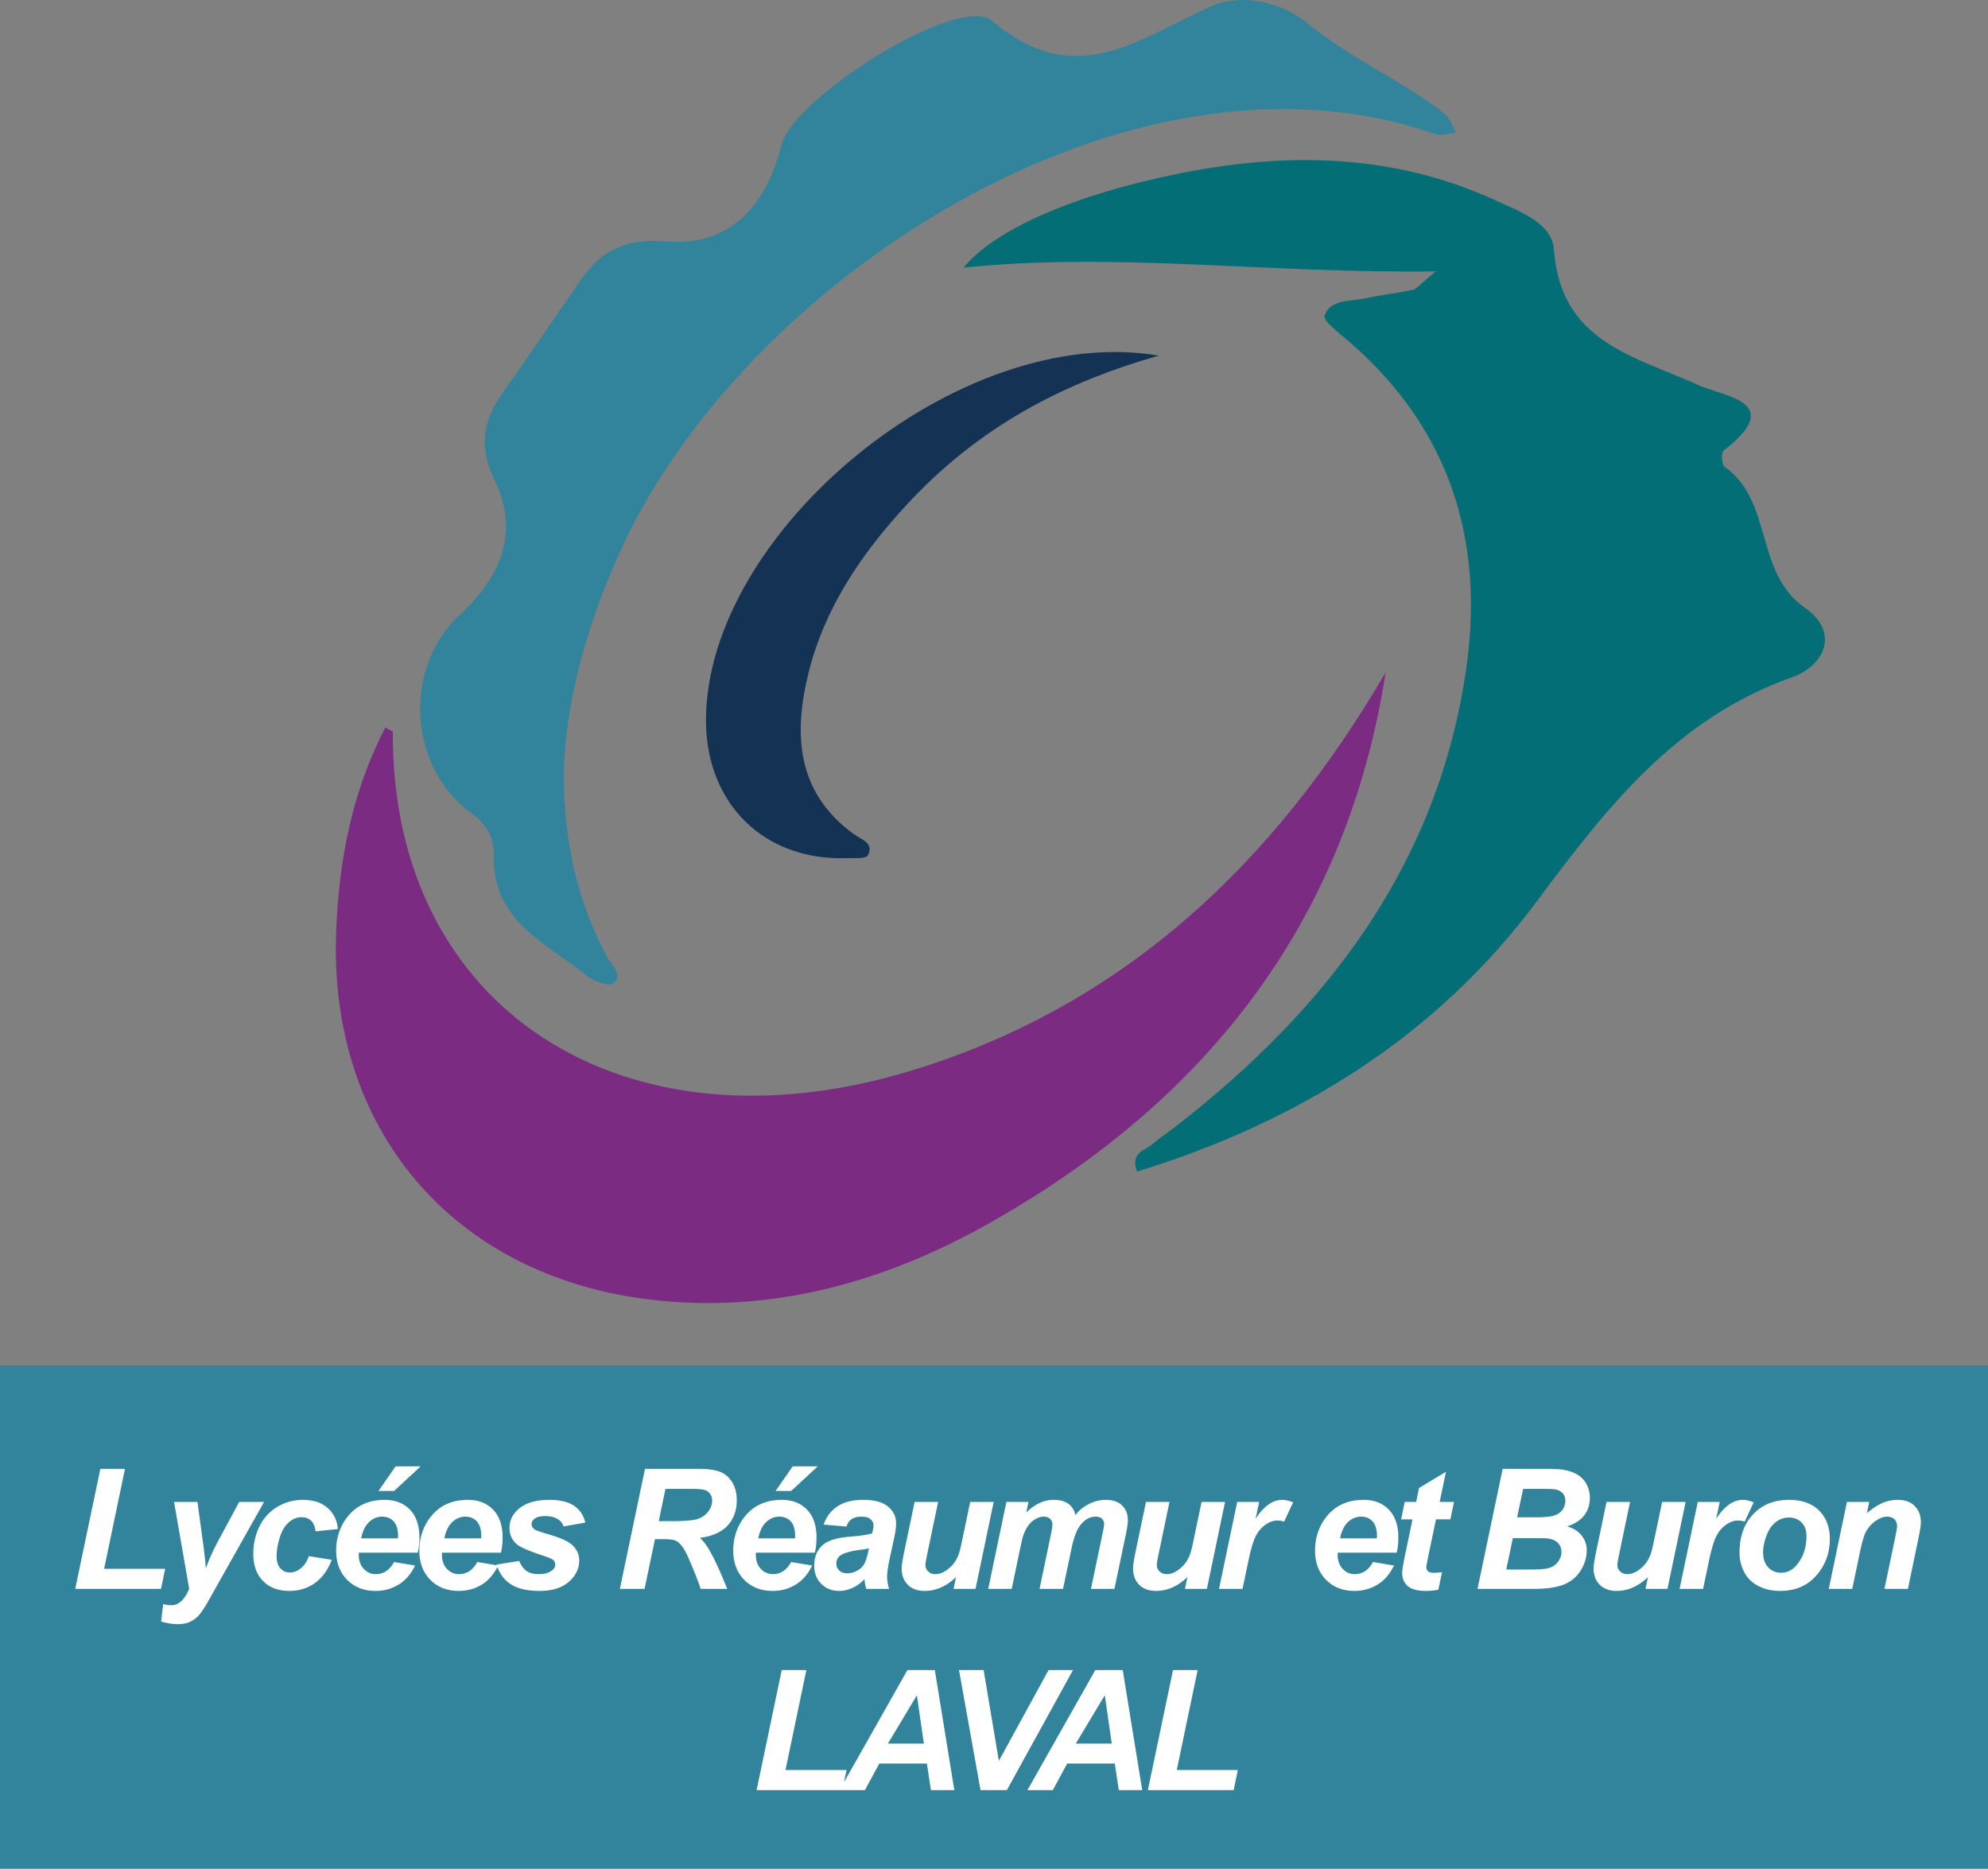 <svg xmlns="http://www.w3.org/2000/svg" viewBox="0 0 600 563.882"><rect x="0" y="0" width="600" height="563.882" fill="#808080" stroke="none"/><path d="M433.291 81.888c-50.405.713-96.592-5.899-142.466-1.12 8.958-11.081 32.358-21.858 65.423-28.476 32.538-6.512 64.684-5.912 95.508 8.346 7.156 3.31 16.664 6.683 17.227 14.64 1.98 28.01 24.355 32.207 43.7 40.967 7.643 3.46 26.536 5.018 7.503 19.743-.765.592-.563 4.266.322 4.886 14.712 10.316 8.951 31.852 24.219 42.514 10.615 7.413 5.949 17.508-3.855 20.979-34.967 12.38-55.784 39.043-76.98 67.546-30.196 40.606-71.885 66.643-120.703 81.616-2.201-5.76 2.435-6.34 4.668-8.299 2.257-1.98 4.812-3.616 7.19-5.464 45.785-35.586 79.164-79.322 87.52-138.286 5.404-38.127-4.856-71.61-34.643-97.744-3.075-2.698-8.729-6.785-8.141-8.51 1.698-4.991 7.915-4.229 12.487-5.239 4.692-1.037 9.499-1.547 14.207-2.521 1.013-.21 1.819-1.421 6.814-5.578z" fill="#036e76"/><path d="M418.195 202.915c-11.726 75.636-54.488 129.79-120.48 166.677-31.594 17.66-65.723 27.048-102.296 22.479-58.753-7.34-96.095-51.217-93.982-110.432.767-21.485 4.677-42.527 14.865-62.096 1.505.869 2.255 1.102 2.254 1.33-.46 83.727 69.758 128.506 156.167 102.3 64.388-19.527 109.756-62.564 143.472-120.258z" fill="#7b2c82"/><path d="M170.104 234.252c.236 20.064 4.163 38.08 13.32 54.865 1.27 2.33 4.845 5.213 1.617 7.617-1.362 1.015-5.792-.574-7.823-2.22-12.21-9.885-28.707-16.415-28.2-36.483.11-4.396-1.574-8.876-6.247-12.21-19.889-14.196-21.261-44.554-3.759-60.57 11.917-10.906 17.925-24.607 10.329-40.2-4.94-10.14-3.628-18.15 2.468-26.68 8.043-11.252 15.723-22.762 23.635-34.109 6.293-9.026 13.703-12.368 25.854-11.386 19.286 1.56 30.069-11.17 34.571-29.227 3.536-14.179 53.66-45.851 63.64-37.332 25.088 21.418 44.295 5.212 65.772-4.327 10.04-4.46 22.253-.812 29.164 4.905 13.008 10.758 28.438 17.167 41.481 27.381 1.658 1.298 2.363 3.813 3.51 5.764-2.1.181-4.452 1.078-6.263.44C341.205 8.11 223.35 84.965 186.689 167.444c-9.655 21.723-16.064 44.027-16.585 66.808z" fill="#31849b"/><path d="M349.767 107.318c-31.832 8.98-56.142 23.424-76.026 44.889-13.687 14.775-24.846 31.177-29.722 50.842-4.564 18.408-3.709 36.047 13.663 48.662 2.254 1.637 6.226 2.653 4.262 6.378-.604 1.144-4.316.808-6.613.876-24.752.734-42.194-16.408-42.253-41.468-.133-56.546 75.976-120.415 136.69-110.18z" fill="#143254"/><path fill="#31849b" d="M0 412.075h600v151.807H0z"/><path d="M31.424 473.411l6.3-30.168h-7.437l-7.585 36.222h25.894l1.26-6.054H31.424zm40.772-20.186l-6.276 11.637c-1.615 2.983-2.882 5.814-3.805 8.5-.05-1.352-.297-3.706-.742-7.067l-1.779-13.07h-7.066l4.57 26.24c-1.399 3.293-3.186 4.942-5.36 4.942-.807 0-1.64-.124-2.496-.371l-.618 5.288c1.878.525 3.567.79 5.065.79 1.516 0 2.813-.272 3.892-.815a8.286 8.286 0 0 0 2.767-2.249c.766-.956 1.816-2.626 3.15-5.015l16.209-28.81h-7.511zm18.557 20.063c-1.053.822-2.15 1.235-3.286 1.235-1.137 0-2.084-.42-2.841-1.26-.758-.84-1.137-2.033-1.137-3.583 0-1.779.318-3.685.951-5.718.634-2.036 1.545-3.565 2.73-4.585 1.187-1.02 2.463-1.532 3.83-1.532 1.186 0 2.146.346 2.879 1.038s1.182 1.772 1.346 3.237l6.746-.717c-.231-2.636-1.27-4.761-3.113-6.374s-4.316-2.422-7.413-2.422c-2.85 0-5.47.73-7.857 2.185-2.388 1.461-4.176 3.456-5.362 5.994-1.186 2.537-1.779 5.23-1.779 8.08 0 3.49.98 6.233 2.94 8.227 1.961 1.994 4.612 2.99 7.957 2.99 2.931 0 5.51-.798 7.733-2.397s3.904-3.929 5.04-6.992l-6.893-1.112c-.593 1.648-1.417 2.883-2.47 3.706zm36.201-30.787h-7.56l-5.164 7.413h4.719l8.005-7.413zm-.864 26.043c.33-1.366.494-2.909.494-4.62 0-3.576-.948-6.354-2.842-8.341-1.893-1.984-4.447-2.976-7.66-2.976-5.04 0-8.919 1.896-11.637 5.683-1.992 2.8-2.99 5.997-2.99 9.587 0 3.674 1.103 6.625 3.311 8.856 2.208 2.234 5.074 3.35 8.599 3.35 2.57 0 4.888-.64 6.955-1.917 2.067-1.274 3.719-3.19 4.954-5.743l-6.35-1.062c-1.318 2.439-3.154 3.656-5.51 3.656-1.433 0-2.647-.536-3.644-1.606-.997-1.07-1.495-2.477-1.495-4.225 0-.148.009-.363.025-.642h17.79zm-14.714-9.216c1.161-1.105 2.474-1.656 3.94-1.656 1.467 0 2.636.487 3.51 1.458.873.97 1.309 2.429 1.309 4.373 0 .166-.009.403-.025.717h-11.094c.411-2.157 1.198-3.787 2.36-4.892zm53.239-1.829c1.482 0 2.751.322 3.805.964.775.476 1.334 1.193 1.68 2.15l6.548-1.137c-.46-2.107-1.557-3.78-3.286-5.016-1.73-1.235-4.284-1.853-7.66-1.853-4.25 0-7.453 1.045-9.611 3.138-1.548 1.5-2.323 3.286-2.323 5.362 0 2.075.8 3.755 2.397 5.04 1.022.823 3.672 1.945 7.956 3.36 1.597.526 2.578.971 2.94 1.335.346.377.519.808.519 1.285 0 .71-.337 1.31-1.013 1.803-.973.724-2.264 1.087-3.88 1.087-1.565 0-2.8-.3-3.706-.903-.905-.6-1.664-1.624-2.273-3.075l-6.869 1.088c.023.077.06.143.084.22l-5.892-.986c-1.318 2.439-3.154 3.656-5.51 3.656-1.433 0-2.647-.536-3.644-1.606-.997-1.07-1.495-2.477-1.495-4.225 0-.148.009-.363.025-.642h17.79c.33-1.366.494-2.909.494-4.62 0-3.576-.948-6.354-2.842-8.341-1.893-1.984-4.447-2.976-7.66-2.976-5.04 0-8.919 1.896-11.637 5.683-1.992 2.8-2.99 5.997-2.99 9.587 0 3.674 1.104 6.625 3.311 8.856 2.208 2.234 5.074 3.35 8.599 3.35 2.57 0 4.889-.64 6.955-1.917 1.936-1.193 3.493-2.973 4.7-5.287.787 2.148 2.076 3.87 3.925 5.118 2.067 1.39 4.995 2.086 8.784 2.086 3.805 0 6.754-.915 8.845-2.743 2.092-1.828 3.138-3.985 3.138-6.474 0-1.927-.824-3.575-2.47-4.941-1.17-.97-3.484-1.96-6.943-2.965-2.24-.66-3.567-1.12-3.978-1.384-.659-.427-.989-.97-.989-1.63 0-.643.325-1.211.976-1.705.651-.495 1.717-.742 3.2-.742zm-28.132 1.829c1.161-1.105 2.474-1.656 3.94-1.656 1.467 0 2.636.487 3.51 1.458.873.97 1.309 2.429 1.309 4.373 0 .166-.009.403-.025.717h-11.094c.411-2.157 1.199-3.787 2.36-4.892zm85.882-6.597c0-2.157-.473-3.996-1.42-5.51-.948-1.515-2.19-2.56-3.732-3.124-1.54-.572-3.693-.854-6.46-.854h-16.086l-7.585 36.222h7.462l3.138-14.998h3.039c1.763 0 2.998.24 3.706.717 1.152.808 2.24 2.379 3.261 4.719 1.878 4.33 3.138 7.518 3.78 9.562h8.006c-2.042-5.171-3.895-9.174-5.56-12.008-.84-1.402-1.738-2.528-2.692-3.385 3.74-.477 6.531-1.72 8.376-3.717 1.844-2.005 2.767-4.543 2.767-7.624zm-8.549 3.335c-.741 1.02-1.767 1.772-3.076 2.249-1.31.476-3.966.716-7.969.716h-3.953l2.026-9.735h8.203c2.19 0 3.617.198 4.275.593 1.071.66 1.606 1.649 1.606 2.965 0 1.12-.37 2.192-1.112 3.212zm32.987-13.565h-7.56l-5.164 7.413h4.719l8.005-7.413zm-6.634 35.665c2.067-1.274 3.719-3.19 4.954-5.743l-6.35-1.062c-1.318 2.439-3.154 3.656-5.51 3.656-1.433 0-2.647-.536-3.644-1.606-.997-1.07-1.495-2.477-1.495-4.225 0-.148.009-.363.025-.642h17.79c.33-1.366.494-2.909.494-4.62 0-3.576-.948-6.354-2.842-8.341-1.894-1.984-4.447-2.976-7.66-2.976-5.04 0-8.92 1.896-11.637 5.683-1.992 2.8-2.99 5.997-2.99 9.587 0 3.674 1.103 6.625 3.311 8.856 2.208 2.234 5.074 3.35 8.599 3.35 2.57 0 4.888-.64 6.955-1.917zm-8.944-18.838c1.161-1.105 2.474-1.656 3.94-1.656s2.636.487 3.51 1.458c.873.97 1.309 2.429 1.309 4.373 0 .166-.01.403-.025.717h-11.094c.411-2.157 1.198-3.787 2.36-4.892zm25.193 4.398c-4.002.314-6.782 1.218-8.339 2.718-1.556 1.5-2.335 3.501-2.335 6.004 0 2.241.708 4.073 2.125 5.5 1.417 1.422 3.212 2.135 5.387 2.135 1.367 0 2.726-.307 4.076-.929 1.35-.614 2.545-1.5 3.583-2.654.065 1.02.238 2.008.519 2.965h6.894c-.396-1.366-.593-2.612-.593-3.731 0-1.253.346-3.442 1.037-6.572.84-3.788 1.331-6.128 1.47-7.018s.21-1.73.21-2.52c0-1.959-.806-3.618-2.42-4.98-1.616-1.356-4.111-2.037-7.487-2.037-3.246 0-5.853.66-7.82 1.977-1.968 1.316-3.349 3.145-4.14 5.485l6.919.593c.263-.957.762-1.69 1.495-2.213.732-.515 1.733-.777 3.002-.777 1.202 0 2.109.254 2.718.766s.914 1.144.914 1.903c0 .593-.148 1.383-.445 2.372-1.136.395-3.394.734-6.77 1.013zm5.634 4.447c-.362 1.73-.779 3.004-1.248 3.816-.47.819-1.177 1.482-2.125 2.005a6.242 6.242 0 0 1-3.027.776c-.972 0-1.754-.282-2.347-.854a2.773 2.773 0 0 1-.89-2.086c0-1.006.387-1.804 1.162-2.397 1.087-.822 3.41-1.45 6.968-1.877.707-.1 1.276-.205 1.704-.322l-.197.94zm17.027 11.91c3.41 0 6.564-1.391 9.463-4.176l-.74 3.558h6.621l5.485-26.24h-7.091l-2.62 12.502c-.36 1.712-.7 2.947-1.012 3.706-.445 1.02-.923 1.846-1.433 2.471a9.97 9.97 0 0 1-1.73 1.666c-.642.487-1.269.85-1.878 1.087-.608.24-1.226.36-1.853.36-.873 0-1.59-.271-2.15-.815-.559-.543-.84-1.193-.84-1.952 0-.462.198-1.624.594-3.484l3.236-15.541h-7.09l-3.065 14.627c-.56 2.7-.84 4.504-.84 5.411 0 2.076.618 3.731 1.853 4.967s2.932 1.853 5.09 1.853zm26.267-.618l2.52-12.058c.445-2.093.766-3.434.964-4.027.444-1.267.976-2.305 1.593-3.113a7.05 7.05 0 0 1 2.162-1.903c.824-.462 1.622-.692 2.397-.692.824 0 1.47.223 1.94.667.47.445.704 1.013.704 1.705 0 .544-.19 1.73-.569 3.558l-3.31 15.863h7.09l2.496-11.91c.708-3.392 1.566-5.756 2.57-7.09 1.384-1.86 2.956-2.793 4.72-2.793.873 0 1.528.212 1.964.629.436.423.654.995.654 1.719 0 .264-.206 1.4-.617 3.41l-3.36 16.035h7.09l3.36-16.036c.462-2.223.693-3.787.693-4.694 0-1.846-.584-3.329-1.755-4.448s-2.8-1.68-4.892-1.68c-1.828 0-3.591.445-5.287 1.334s-2.999 1.995-3.904 3.311c-.297-1.45-.98-2.587-2.051-3.41-1.071-.822-2.594-1.235-4.571-1.235-2.866 0-5.6 1.267-8.203 3.805l.667-3.187h-6.671l-5.485 26.24h7.09zm43.564.618c3.41 0 6.563-1.391 9.463-4.176l-.741 3.558h6.622l5.485-26.24h-7.091l-2.62 12.502c-.361 1.712-.7 2.947-1.012 3.706-.445 1.02-.923 1.846-1.434 2.471a9.97 9.97 0 0 1-1.73 1.666c-.642.487-1.268.85-1.877 1.087-.609.24-1.226.36-1.853.36-.874 0-1.59-.271-2.15-.815s-.84-1.193-.84-1.952c0-.462.198-1.624.593-3.484l3.237-15.541h-7.091l-3.064 14.627c-.56 2.7-.84 4.504-.84 5.411 0 2.076.618 3.731 1.853 4.967s2.931 1.853 5.09 1.853zm30.049-21.768l1.062-5.09H373.4l-5.485 26.24h7.091l1.73-8.228c.692-3.343 1.392-5.785 2.1-7.324.708-1.543 1.693-2.775 2.953-3.696 1.26-.921 2.499-1.383 3.718-1.383a6.05 6.05 0 0 1 2.051.346l2.718-5.807c-1.17-.512-2.264-.766-3.286-.766-2.882 0-5.56 1.903-8.03 5.708zm32.57-5.708c-5.04 0-8.92 1.896-11.637 5.683-1.993 2.8-2.99 5.997-2.99 9.587 0 3.674 1.103 6.625 3.311 8.856 2.208 2.234 5.074 3.35 8.598 3.35 2.57 0 4.89-.64 6.956-1.917 2.066-1.274 3.718-3.19 4.954-5.743l-6.35-1.062c-1.319 2.439-3.154 3.656-5.51 3.656-1.433 0-2.647-.536-3.645-1.606-.997-1.07-1.494-2.477-1.494-4.225 0-.148.008-.363.024-.642h17.79c.33-1.366.494-2.909.494-4.62 0-3.576-.947-6.354-2.841-8.341-1.894-1.984-4.448-2.976-7.66-2.976zm4.028 11.613h-11.094c.411-2.157 1.198-3.787 2.36-4.892 1.16-1.105 2.474-1.656 3.94-1.656s2.635.487 3.509 1.458c.874.97 1.31 2.429 1.31 4.373 0 .166-.01.403-.025.717zm20.857-20.088l-8.129 4.892-.865 4.2h-3.459l-1.087 5.264h3.434l-2.199 10.55c-.609 2.916-.914 4.776-.914 5.584 0 1.712.568 3.05 1.705 4.017 1.137.96 2.956 1.444 5.46 1.444 1.285 0 2.537-.124 3.756-.371l1.112-5.263c-1.251.117-2.035.173-2.347.173-.906 0-1.532-.152-1.878-.459-.346-.303-.519-.727-.519-1.27 0-.28.207-1.416.618-3.41l2.298-10.995h4.348l1.087-5.263h-4.324l1.903-9.093zm41.737 13.13c1.121-1.471 1.68-3.215 1.68-5.223 0-1.5-.32-2.866-.963-4.102s-1.581-2.223-2.817-2.965c-1.235-.741-2.742-1.235-4.521-1.482-1.072-.166-2.95-.247-5.634-.247h-12.379l-7.585 36.222h17.073c3.772 0 6.746-.427 8.92-1.285 2.174-.858 3.88-2.259 5.115-4.214 1.235-1.949 1.853-4.014 1.853-6.188 0-1.648-.523-3.124-1.57-4.437-1.046-1.306-2.498-2.217-4.36-2.728 2.338-.76 4.068-1.875 5.188-3.35zm-7.82 13.876a5.15 5.15 0 0 1-2.47 1.917c-1.03.385-3.052.579-6.066.579h-7.19l1.976-9.463h8.895c2.076 0 3.558.391 4.448 1.175.89.78 1.334 1.772 1.334 2.976 0 .988-.309 1.927-.927 2.816zm1.273-15.59c-.56.822-1.4 1.415-2.52 1.778-1.121.364-2.957.544-5.51.544h-5.683l1.803-8.574h5.782c2.076 0 3.385.05 3.929.148.972.198 1.72.593 2.248 1.186.528.593.79 1.352.79 2.274 0 .939-.28 1.82-.84 2.643zm30.048-2.323l-2.619 12.502c-.361 1.712-.7 2.947-1.013 3.706-.444 1.02-.923 1.846-1.433 2.471a9.97 9.97 0 0 1-1.73 1.666c-.642.487-1.268.85-1.877 1.087-.609.24-1.227.36-1.853.36-.874 0-1.59-.271-2.15-.815-.56-.543-.84-1.193-.84-1.952 0-.462.198-1.624.593-3.484l3.237-15.541h-7.091l-3.064 14.627c-.56 2.7-.84 4.504-.84 5.411 0 2.076.617 3.731 1.853 4.967s2.931 1.853 5.09 1.853c3.41 0 6.563-1.391 9.463-4.176l-.741 3.558h6.622l5.485-26.24h-7.092zm27.628.148c-1.17-.512-2.264-.766-3.286-.766-2.882 0-5.56 1.903-8.03 5.708l1.062-5.09h-6.622l-5.485 26.24h7.091l1.73-8.228c.692-3.343 1.392-5.785 2.1-7.324.708-1.543 1.692-2.775 2.953-3.696s2.499-1.383 3.718-1.383a6.05 6.05 0 0 1 2.05.346l2.719-5.807zm19.719 2.436c-2.175-2.136-5.198-3.202-9.068-3.202-4.464 0-8.067 1.444-10.81 4.338-2.743 2.887-4.114 6.763-4.114 11.624 0 2.075.47 4.02 1.408 5.83s2.364 3.213 4.275 4.201c1.911.988 4.102 1.483 6.572 1.483 4.563 0 8.203-1.55 10.921-4.646s4.077-6.77 4.077-11.02c0-3.607-1.087-6.476-3.261-8.608zm-6.597 16.293c-1.319 1.662-2.95 2.495-4.893 2.495-1.547 0-2.832-.55-3.854-1.655-1.022-1.105-1.532-2.594-1.532-4.472 0-1.514.33-3.173.988-4.98.659-1.8 1.582-3.177 2.768-4.123 1.186-.95 2.545-1.423 4.077-1.423 1.547 0 2.813.505 3.792 1.521.98 1.01 1.47 2.358 1.47 4.038 0 3.378-.939 6.245-2.816 8.599zm35.47-17.642c-1.242-1.235-2.944-1.853-5.1-1.853-1.614 0-3.152.307-4.607.928-1.461.615-3.028 1.649-4.708 3.1l.691-3.41h-6.72l-5.485 26.24h7.09l2.25-10.773c.66-3.145 1.252-5.23 1.778-6.251.724-1.433 1.723-2.587 2.99-3.46 1.267-.871 2.421-1.309 3.46-1.309.956 0 1.7.262 2.233.777.537.522.805 1.232.805 2.139 0 .427-.23 1.754-.692 3.978l-3.113 14.899h7.091l3.089-14.85c.543-2.57.815-4.317.815-5.238 0-2.044-.621-3.681-1.867-4.917zm-304.006 49.505l-19.12 33.812.758-3.643h-18.432l6.3-30.17h-7.437l-7.585 36.223h32.692l4.349-8.005h14.355l1.211 8.005h7.067l-5.881-36.222h-8.277zm-5.88 22.188l8.746-14.578 2.1 14.578h-10.847zm48.478-22.188l-14.997 27.401-4.596-27.401h-7.437l6.498 36.222h7.956l19.964-36.222h-7.388zm14.112 0l-20.483 36.222h7.66l4.349-8.005h14.355l1.21 8.005h7.067l-5.88-36.222h-8.278zm-5.88 22.188l8.747-14.578 2.1 14.578h-10.847zm36.77-22.188h-7.438l-7.585 36.222h25.894l1.26-6.053h-18.432l6.3-30.17z" fill="#fff"/></svg>